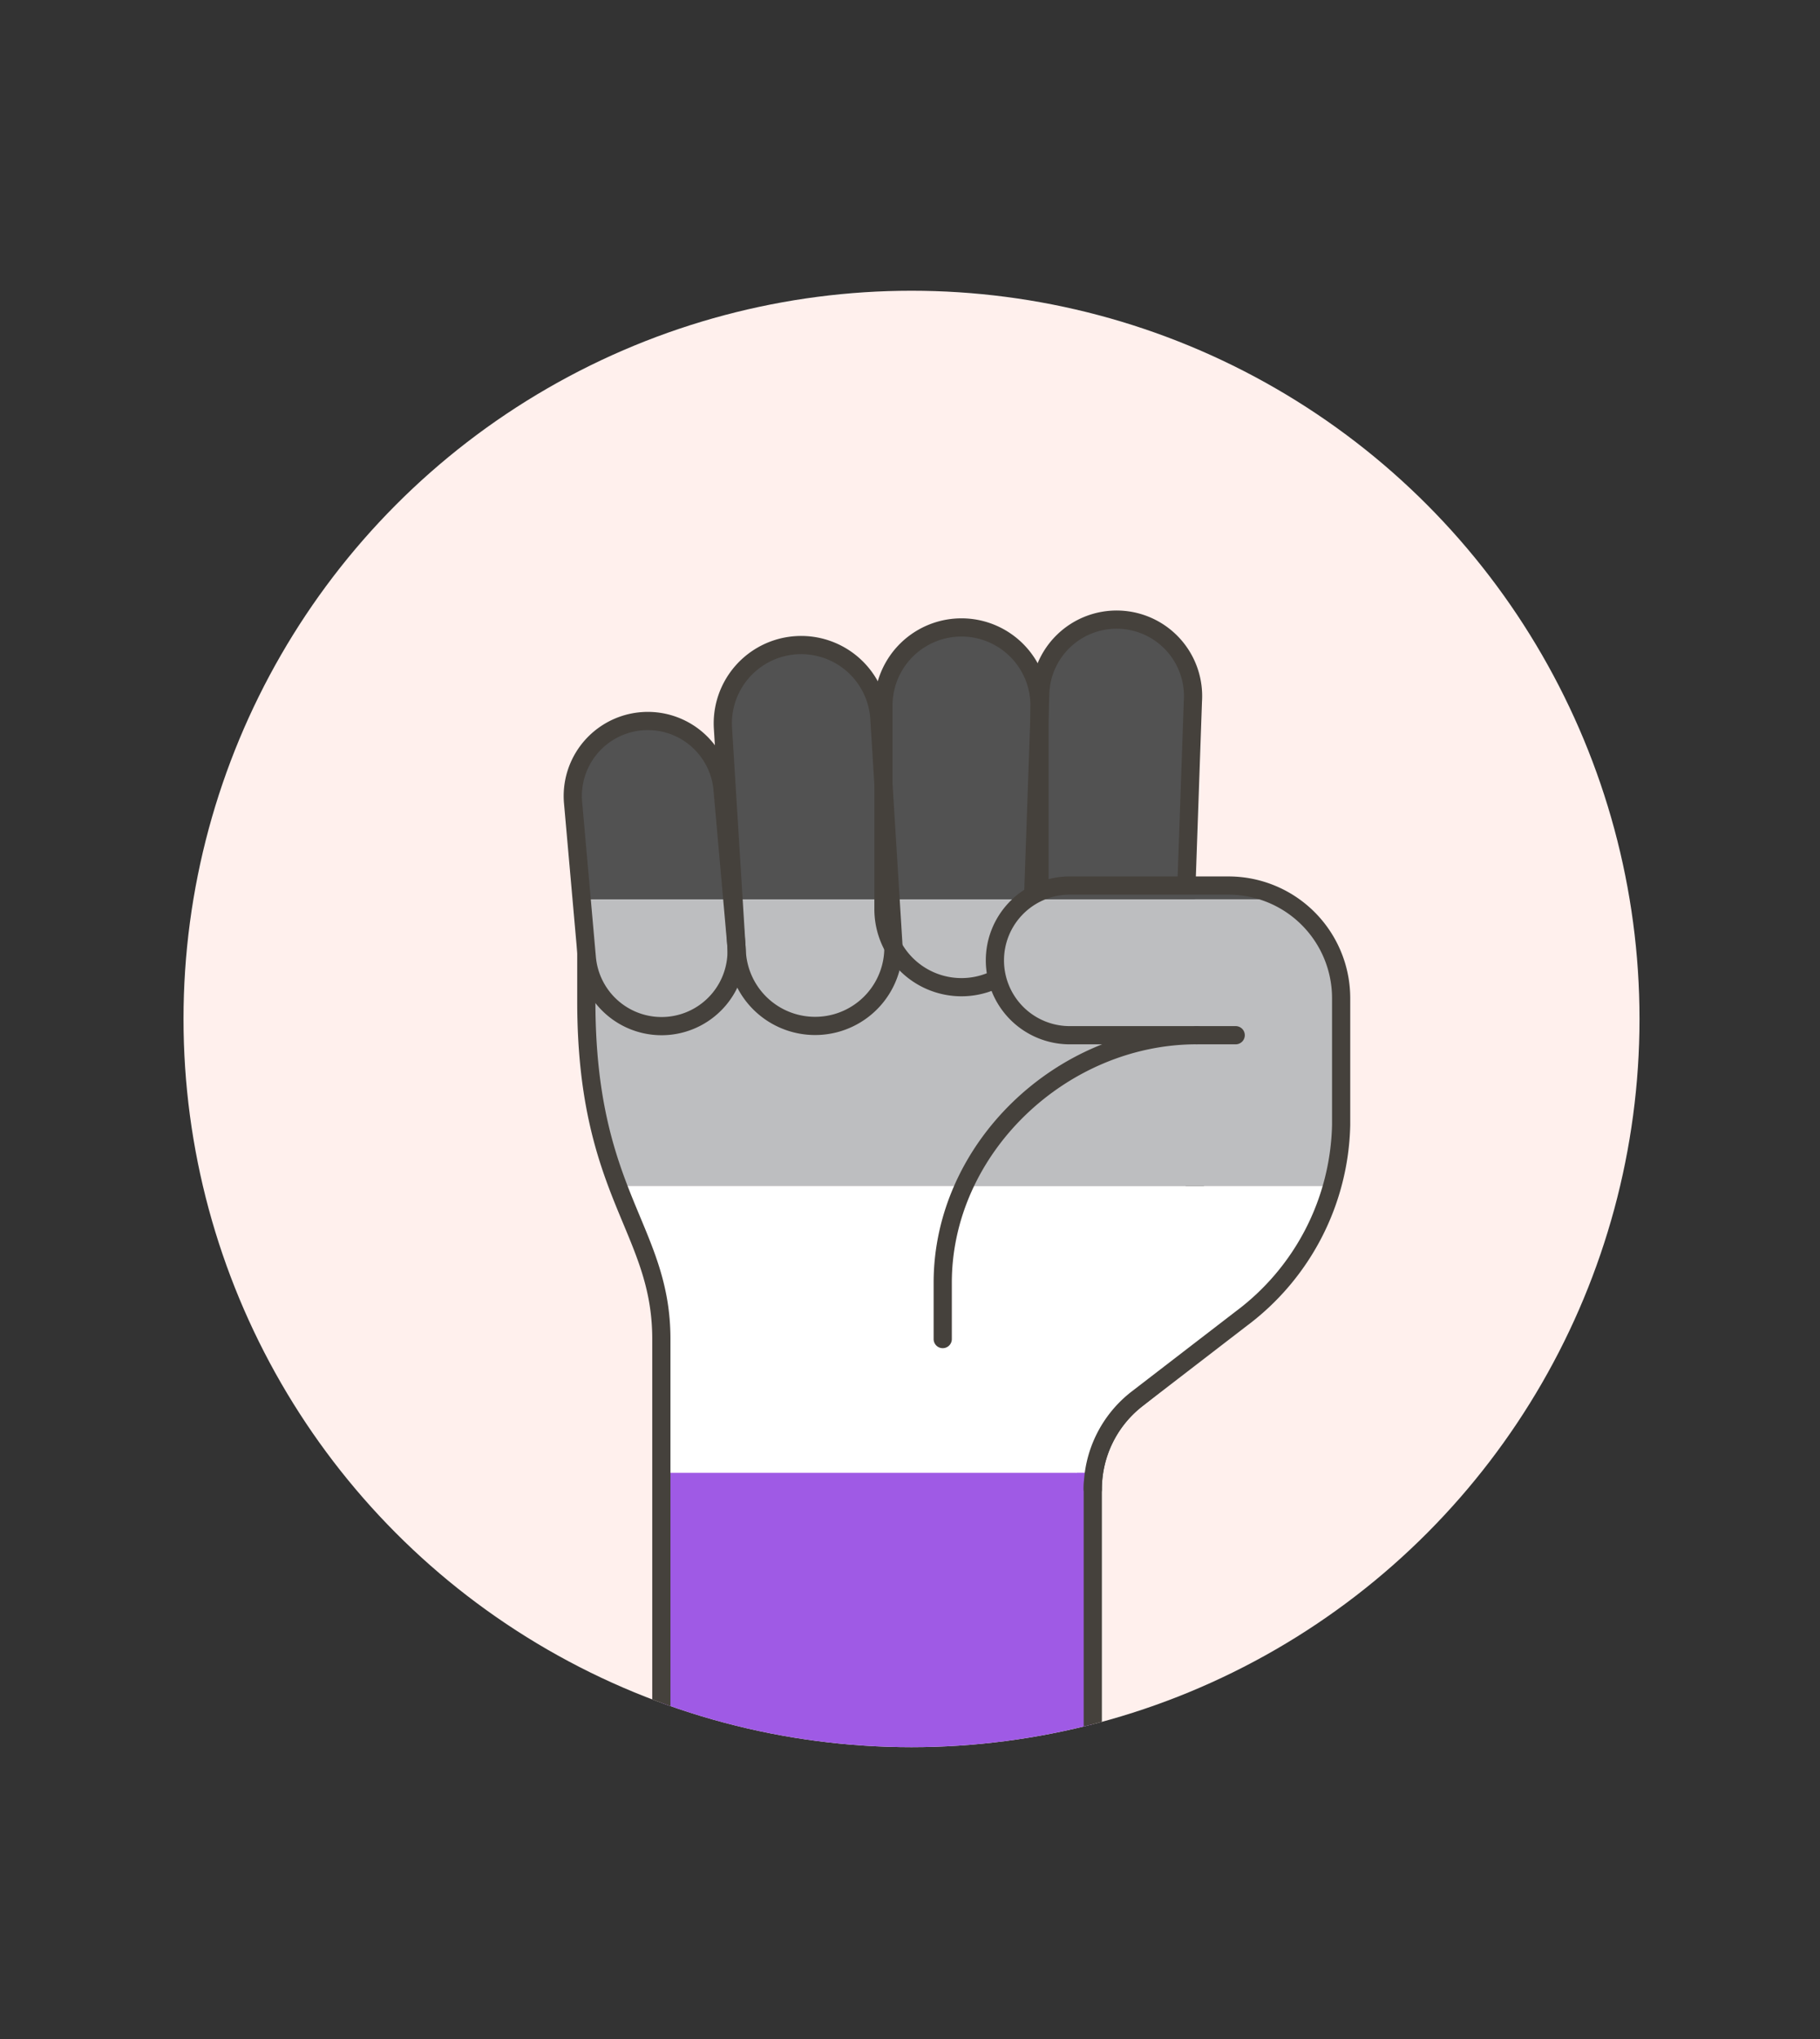 <svg id="Multicolor" xmlns="http://www.w3.org/2000/svg" xmlns:xlink="http://www.w3.org/1999/xlink" viewBox="0 0 100 112"><rect x="0" y="0" width="100" height="112" fill="#333333" stroke="none"/><defs><style>.cls-1,.cls-8{fill:none;}.cls-2{fill:#fff0ed;}.cls-3{clip-path:url(#clip-path);}.cls-4{fill:#fff;}.cls-5{fill:#bdbec0;}.cls-6{fill:#525252;}.cls-7{fill:#9f5ae5;}.cls-8{stroke:#45413c;stroke-linecap:round;stroke-linejoin:round;}</style><clipPath id="clip-path"><circle class="cls-1" cx="50.08" cy="55.97" r="40"/></clipPath></defs><title>156- flag-hand-fist-asexual</title><g id="Scene"><g id="New_Symbol_1-43" data-name="New Symbol 1"><circle class="cls-2" cx="50.083" cy="55.97" r="40"/></g><g class="cls-3"><path class="cls-4" d="M36.338,73.55V80.9H60.107a6.282,6.282,0,0,1,2.386-4.08l2.7-2.141.453-9.529h-31.7C35.078,68.123,36.338,70.193,36.338,73.55Z"/><path class="cls-5" d="M33.951,65.148h31.7L66.131,55l-9.362-2.663.074-2.937H32.216V55A26.9,26.9,0,0,0,33.951,65.148Z"/><path class="cls-6" d="M56.951,45.137a4.123,4.123,0,1,0-8.245,0V47.2a4.123,4.123,0,1,0-8.245,0v2.061a4.123,4.123,0,0,0-8.245,0V49.4H56.843Z"/><path class="cls-7" d="M60.107,80.9H36.338v15.75H60.043V81.8A6.367,6.367,0,0,1,60.107,80.9Z"/><path class="cls-8" d="M56.951,45.137a4.123,4.123,0,1,0-8.245,0V47.2a4.123,4.123,0,0,0-8.245,0v2.061a4.123,4.123,0,0,0-8.246,0V55c0,10.619,4.123,12.481,4.123,18.552V98.043l23.705-.172V81.8a6.275,6.275,0,0,1,2.451-4.977l2.7-2.141L66.131,55l-9.362-2.663Z"/><line class="cls-8" x1="48.706" y1="47.198" x2="48.706" y2="49.259"/><path class="cls-5" d="M36.714,56.348a4.123,4.123,0,0,0,3.742-4.471L40.237,49.4H31.959l.284,3.207A4.124,4.124,0,0,0,36.714,56.348Z"/><path class="cls-6" d="M39.7,43.308a4.123,4.123,0,0,0-8.213.729l.476,5.361h8.278Z"/><path class="cls-5" d="M45.049,56.345a4.307,4.307,0,0,0,4.04-4.311,4.267,4.267,0,0,1-.547-2.1V49.4H40.305l.181,2.916A4.305,4.305,0,0,0,45.049,56.345Z"/><path class="cls-6" d="M48.542,43.091l-.227-3.665a4.306,4.306,0,0,0-8.595.533l.585,9.439h8.237Z"/><path class="cls-5" d="M48.933,49.4l.147,2.383c.006.085.008.169.009.253a4.287,4.287,0,0,0,7.933-1.206,4.191,4.191,0,0,1-.258-1.43Z"/><path class="cls-6" d="M56.764,49.4c0-.056,0-.112,0-.169l.349-9.936v-.607a4.287,4.287,0,1,0-8.573,0v4.405l.391,6.307Z"/><path class="cls-5" d="M49.08,51.781,48.933,49.4h-.391v.54a4.267,4.267,0,0,0,.547,2.1C49.088,51.95,49.086,51.866,49.08,51.781Z"/><polygon class="cls-6" points="48.933 49.398 48.542 43.091 48.542 49.398 48.933 49.398"/><path class="cls-5" d="M57.115,49.938a4.279,4.279,0,0,1-.093.89,4.2,4.2,0,0,0,8.136-1.3l0-.125H57.115Z"/><path class="cls-6" d="M65.162,49.4l.382-10.889a4.2,4.2,0,0,0-8.391-.294l-.038,1.078V49.4Z"/><path class="cls-5" d="M57.115,49.4h-.351a4.191,4.191,0,0,0,.258,1.43,4.279,4.279,0,0,0,.093-.89Z"/><path class="cls-6" d="M56.764,49.4h.351V39.293l-.349,9.936C56.764,49.286,56.764,49.342,56.764,49.4Z"/><path class="cls-8" d="M36.714,56.348a4.124,4.124,0,0,1-4.471-3.742l-.76-8.569a4.123,4.123,0,0,1,8.213-.729l.76,8.569A4.123,4.123,0,0,1,36.714,56.348Z"/><path class="cls-8" d="M45.049,56.345a4.307,4.307,0,0,1-4.564-4.031L39.72,39.959a4.306,4.306,0,0,1,8.595-.533l.765,12.355A4.3,4.3,0,0,1,45.049,56.345Z"/><path class="cls-8" d="M52.828,54.225a4.286,4.286,0,0,1-4.286-4.287V38.686a4.287,4.287,0,0,1,8.573,0V49.938A4.287,4.287,0,0,1,52.828,54.225Z"/><path class="cls-8" d="M60.815,53.572a4.2,4.2,0,0,1-4.048-4.343l.386-11.014a4.2,4.2,0,1,1,8.391.294l-.386,11.014A4.2,4.2,0,0,1,60.815,53.572Z"/><path class="cls-4" d="M51.8,70.458v3.091L59.147,80.9h.96a6.286,6.286,0,0,1,2.386-4.081l5.719-4.4a14.166,14.166,0,0,0,5.006-7.271H52.966A12.761,12.761,0,0,0,51.8,70.458Z"/><path class="cls-5" d="M54.718,52.765a4.1,4.1,0,0,0,4.122,4.1h6.91a14.3,14.3,0,0,0-12.784,8.285H73.218a12.308,12.308,0,0,0,.471-3.349V54.831A6.188,6.188,0,0,0,70.467,49.4H56.46A4.119,4.119,0,0,0,54.718,52.765Z"/><path class="cls-6" d="M67.5,48.642H58.84a4.1,4.1,0,0,0-2.38.756H70.467A6.163,6.163,0,0,0,67.5,48.642Z"/><path class="cls-7" d="M60.043,81.8a6.367,6.367,0,0,1,.064-.9h-.96Z"/><path class="cls-8" d="M60.043,81.8a6.278,6.278,0,0,1,2.451-4.977l5.718-4.4A13.641,13.641,0,0,0,73.689,61.8V54.83A6.189,6.189,0,0,0,67.5,48.642H58.84a4.111,4.111,0,1,0,0,8.221h6.91c-7.4,0-13.952,6.2-13.952,13.6v3.091"/><line class="cls-8" x1="65.742" y1="56.863" x2="67.896" y2="56.863"/></g></g></svg>